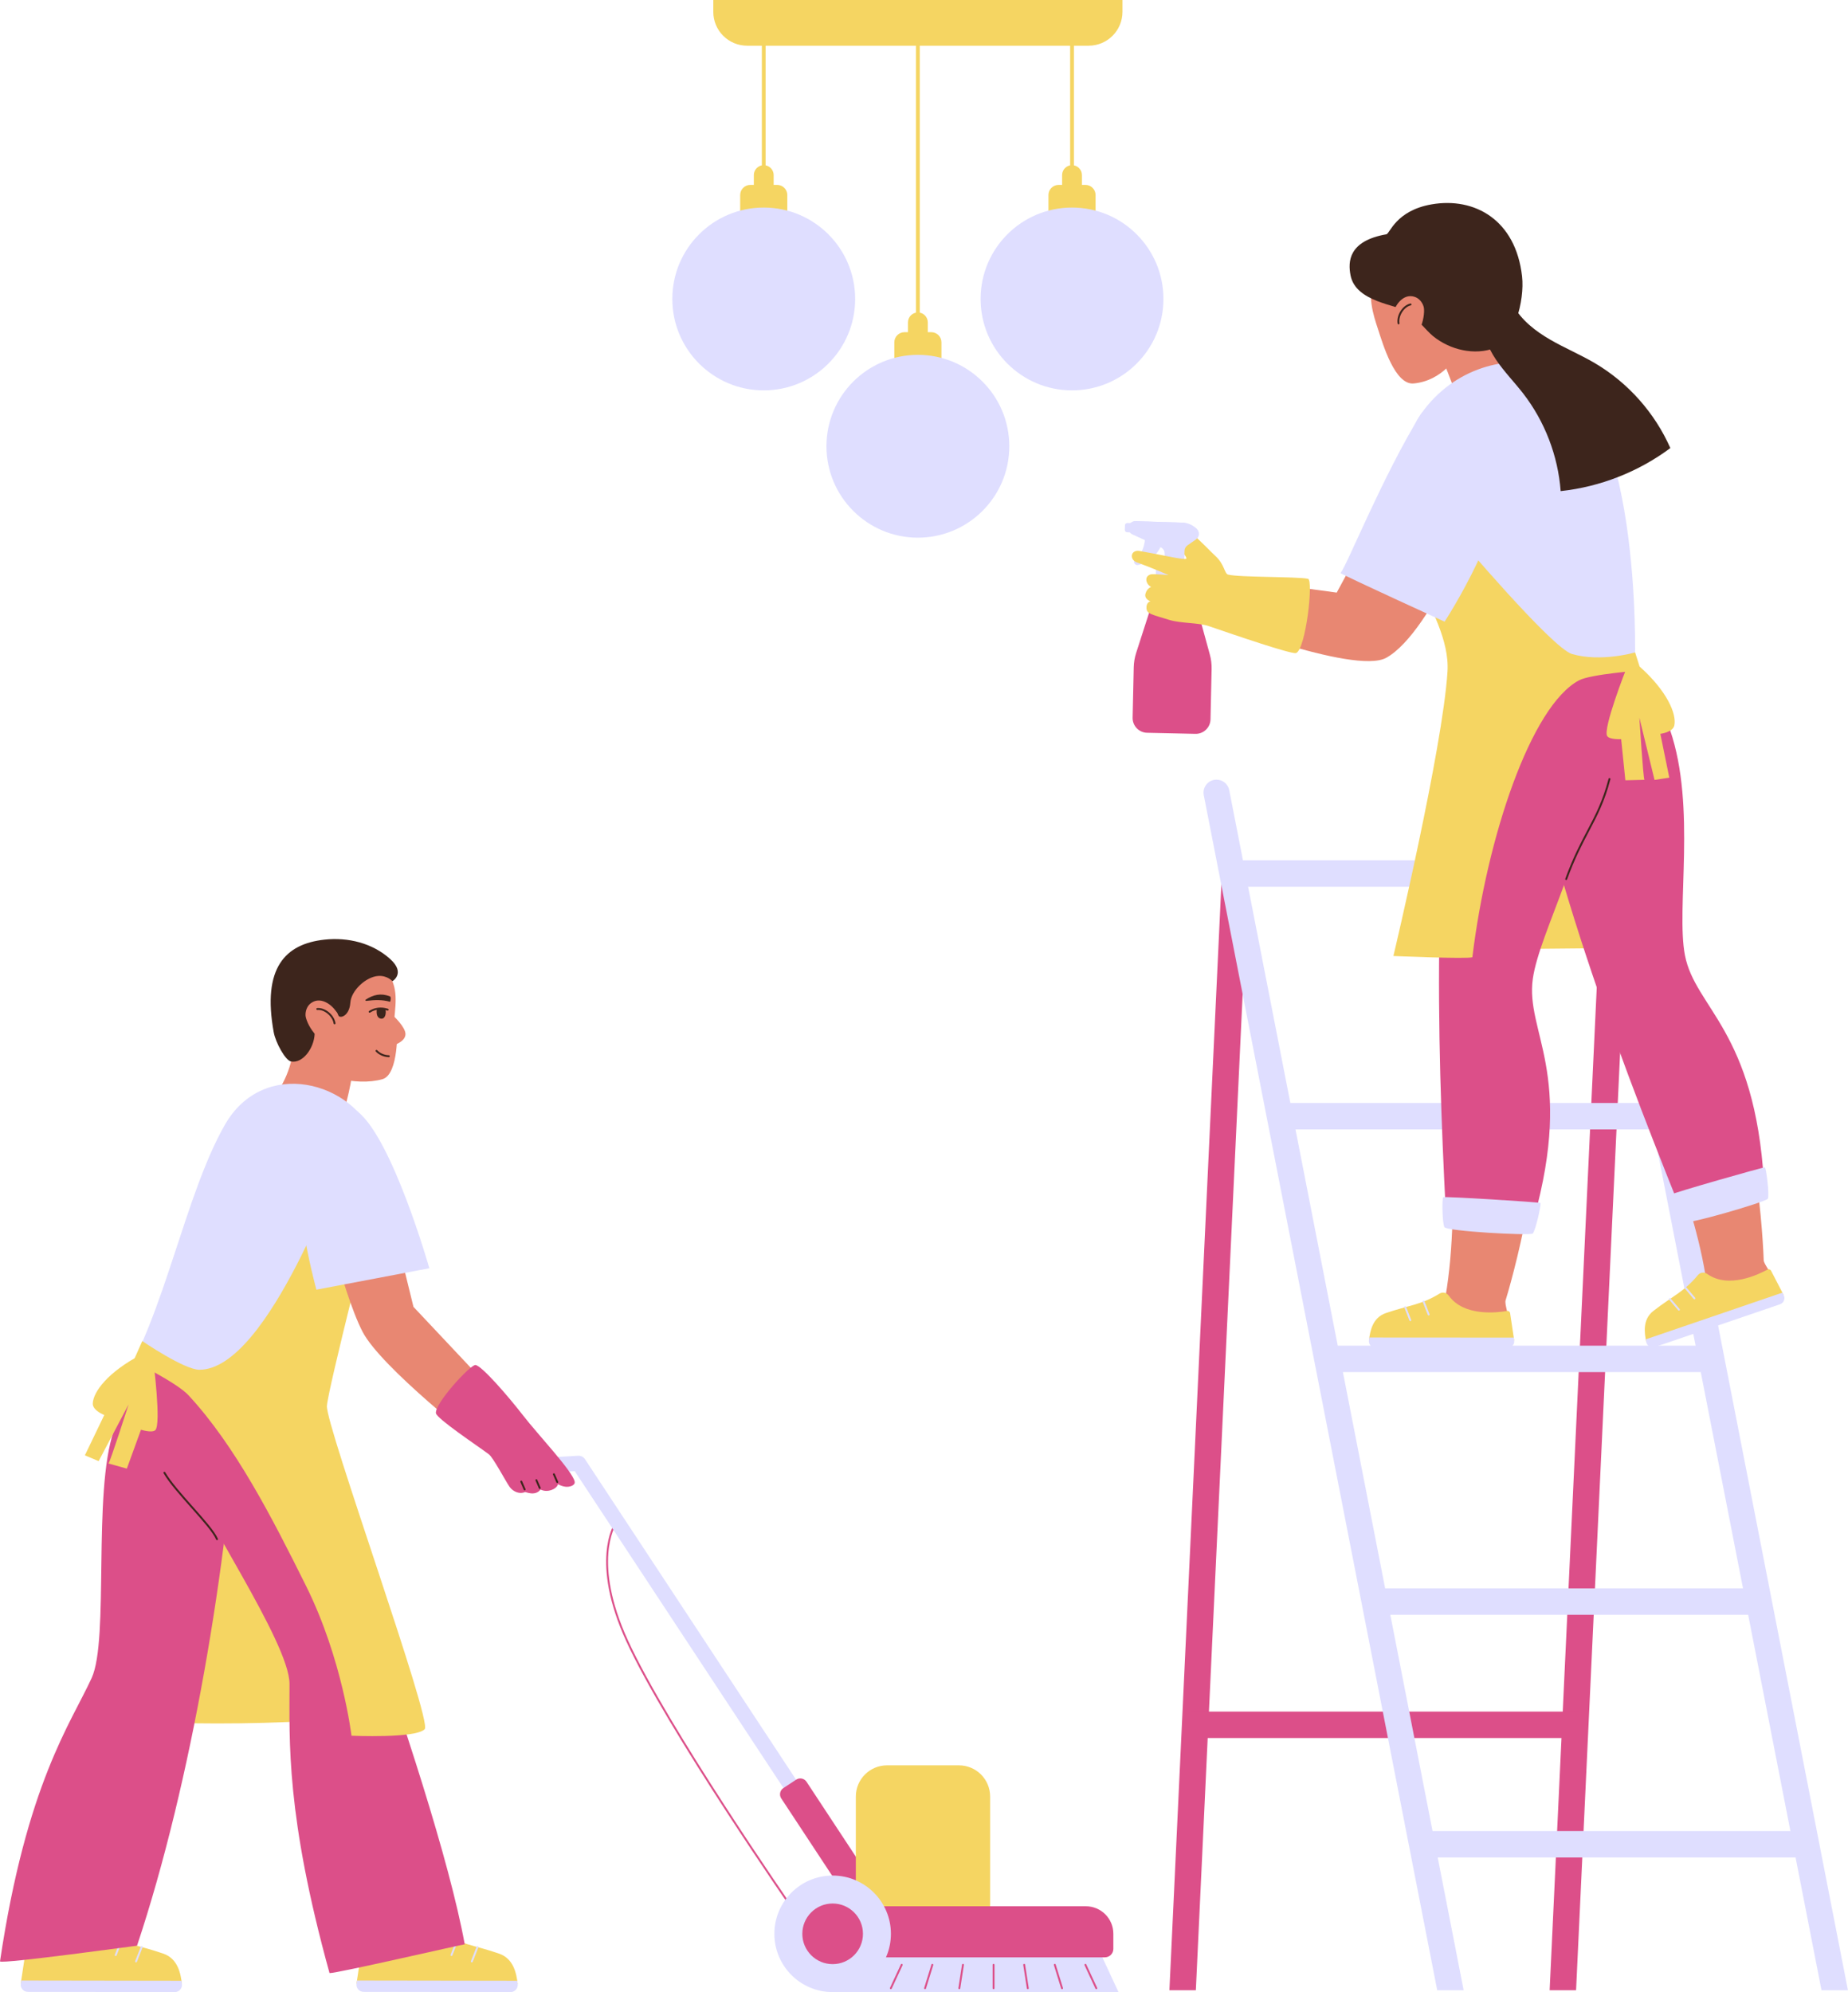 <?xml version="1.0" encoding="UTF-8" standalone="no"?><svg xmlns="http://www.w3.org/2000/svg" xmlns:xlink="http://www.w3.org/1999/xlink" fill="#000000" height="500" preserveAspectRatio="xMidYMid meet" version="1" viewBox="-0.0 0.0 463.8 500.0" width="463.8" zoomAndPan="magnify"><g><g id="change1_1"><path d="M281.707,2.983V0H179.022v2.983c0,4.688,3.8,8.489,8.489,8.489h85.707 C277.906,11.472,281.707,7.671,281.707,2.983" fill="#f5d562"/></g><g id="change2_1"><path d="M402.113 218.676L408.747 218.676 395.553 499.529 388.919 499.529z" fill="#dc4f89"/></g><g id="change2_2"><path d="M306.686 218.676L313.32 218.676 300.127 499.529 293.493 499.529z" fill="#dc4f89"/></g><g id="change2_3"><path d="M299.03 429.598H396.355V436.232H299.03z" fill="#dc4f89"/></g><g id="change3_1"><path d="M457.149,499.529h6.634l-58.83-301.21c-0.299-1.528-1.638-2.632-3.196-2.632 c-2.048,0-3.587,1.869-3.194,3.88L457.149,499.529z" fill="#dfdeff"/></g><g id="change3_2"><path d="M360.703,499.529h6.634l-58.831-301.21c-0.299-1.528-1.638-2.632-3.195-2.632 c-2.048,0-3.588,1.869-3.195,3.88L360.703,499.529z" fill="#dfdeff"/></g><g id="change3_3"><path d="M356.755 459.582H454.08V466.216H356.755z" fill="#dfdeff"/></g><g id="change3_4"><path d="M344.954 398.668H442.279V405.302H344.954z" fill="#dfdeff"/></g><g id="change3_5"><path d="M333.155 337.755H430.48V344.389H333.155z" fill="#dfdeff"/></g><g id="change3_6"><path d="M321.356 276.842H418.681V283.476H321.356z" fill="#dfdeff"/></g><g id="change3_7"><path d="M309.556 215.928H406.881V222.562H309.556z" fill="#dfdeff"/></g><g id="change4_1"><path d="M360.322,85.937c0.495,1.23,5.196,12.392,7.109,19.119c4.719-2.258,12.69-6.509,16.674-10.317 c-5.105-3.741-9.794-14.988-11.721-21.996C371.676,73.59,360.94,85.101,360.322,85.937" fill="#e88772"/></g><g id="change1_2"><path d="M401.592,237.993c-1.319,0-20.299,0.195-20.299,0.195l8.836-26.245 C390.128,211.942,397.461,230.36,401.592,237.993" fill="#f5d562"/></g><g id="change4_2"><path d="M378.299,329.83c0.229-0.031-0.689-2.614-0.44-3.433c3.033-9.926,11.147-42.005,7.062-58.988 c-0.956-3.975-2.466-7.829-2.945-11.896c-2.091-17.75,14.313-39.567,16.155-68.729c0.712-11.263-26.429-20.626-28.192-11.932 c-2.387,11.766-5.609,50.313-6.279,70.352c-0.784,23.486,3.238,56.551-0.881,80.205 C362.778,325.409,367.686,331.286,378.299,329.83" fill="#e88772"/></g><g id="change2_4"><path d="M368.308,161.544c-9.232,43.721-7.694,98.695-5.431,143.087c0.891-0.158,20.532,1.868,22.063,1.352 c10.224-36.834-2.138-46.914-0.241-60.328c1.68-11.879,14.803-34.145,14.845-54.621c0.02-9.885-4.711-28.413-4.711-28.413 S368.174,161.466,368.308,161.544" fill="#dc4f89"/></g><g id="change4_3"><path d="M444.176,319.422c0.206-0.104-1.502-2.248-1.532-3.104c-0.357-10.373-3.108-43.347-12.491-58.082 c-2.196-3.449-4.877-6.602-6.652-10.293c-7.745-16.107,0.678-42.071-7.056-70.248c-2.987-10.883-31.698-10.918-30.54-2.123 c1.567,11.903,11.046,49.405,16.925,68.573c6.89,22.467,21.44,52.43,25.231,76.138 C428.061,320.284,434.612,324.248,444.176,319.422" fill="#e88772"/></g><g id="change2_5"><path d="M380.038,165.534c5.476,44.348,24.797,95.838,41.364,137.086c0.376-0.376,20.025-4.906,21.305-5.892 c-2.301-38.158-17.267-43.673-19.833-56.975c-2.272-11.781,2.904-37.102-3.711-56.48c-3.193-9.355-13.688-25.339-13.688-25.339 S379.886,165.504,380.038,165.534" fill="#dc4f89"/></g><g id="change3_8"><path d="M362.201,300.498c-0.313,0.247-0.242,6.441,0.305,7.502c0.533,1.034,21.463,2.186,22.155,1.613 c0.683-0.565,2.222-7.392,1.938-7.676C386.401,301.739,362.534,300.234,362.201,300.498" fill="#dfdeff"/></g><g id="change3_9"><path d="M419.458,299.81c-0.211,0.338,1.928,6.151,2.798,6.967c0.848,0.796,20.956-5.122,21.418-5.894 c0.455-0.762-0.38-7.709-0.743-7.882C442.677,292.881,419.683,299.45,419.458,299.81" fill="#dfdeff"/></g><g id="change1_3"><path d="M380.019,336.423l-1.018-6.826c-0.055-0.371-0.403-0.623-0.772-0.557 c-2.432,0.43-10.845,1.469-14.643-3.862c-0.529-0.742-1.533-0.967-2.308-0.488c-4.615,2.851-7.852,2.947-13.486,4.89 c-3.319,1.145-3.943,4.509-4.226,6.879L380.019,336.423z" fill="#f5d562"/></g><g id="change3_10"><path d="M343.565,336.46c-0.116,0.968,0.647,1.816,1.621,1.816l33.217,0.021c0.998,0.001,1.764-0.886,1.616-1.874 l-0.103-0.691l-36.247-0.023C343.628,335.971,343.593,336.225,343.565,336.46" fill="#dfdeff"/></g><g id="change3_11"><path d="M353.955,331.595c-0.095,0-0.184-0.057-0.221-0.151l-1.276-3.25c-0.048-0.122,0.013-0.26,0.134-0.308 s0.259,0.012,0.308,0.134l1.276,3.25c0.048,0.122-0.013,0.26-0.134,0.308C354.013,331.59,353.984,331.595,353.955,331.595z" fill="#dfdeff"/></g><g id="change3_12"><path d="M358.558,330.168c-0.095,0-0.184-0.057-0.221-0.151l-1.275-3.25c-0.048-0.122,0.013-0.26,0.134-0.308 c0.122-0.048,0.26,0.013,0.308,0.134l1.275,3.25c0.048,0.122-0.013,0.26-0.134,0.308 C358.617,330.163,358.587,330.168,358.558,330.168z" fill="#dfdeff"/></g><g id="change1_4"><path d="M447.661,325.065l-3.174-6.128c-0.172-0.333-0.583-0.459-0.911-0.277c-2.161,1.195-9.784,4.903-15.105,1.09 c-0.74-0.531-1.764-0.418-2.342,0.286c-3.442,4.193-6.473,5.331-11.174,8.995c-2.769,2.158-2.27,5.543-1.77,7.877L447.661,325.065z" fill="#f5d562"/></g><g id="change3_13"><path d="M413.185,336.908c0.204,0.953,1.2,1.508,2.122,1.193l31.432-10.74c0.945-0.323,1.381-1.41,0.922-2.296 l-0.321-0.621l-34.301,11.72C413.086,336.425,413.135,336.677,413.185,336.908" fill="#dfdeff"/></g><g id="change3_14"><path d="M421.362,328.953c-0.067,0-0.134-0.028-0.181-0.084l-2.26-2.662c-0.085-0.1-0.073-0.249,0.027-0.334 c0.1-0.085,0.25-0.073,0.334,0.027l2.26,2.662c0.085,0.1,0.073,0.249-0.027,0.334C421.471,328.934,421.416,328.953,421.362,328.953 z" fill="#dfdeff"/></g><g id="change3_15"><path d="M425.254,326.111c-0.067,0-0.134-0.028-0.181-0.084l-2.26-2.662c-0.085-0.1-0.073-0.249,0.027-0.334 c0.1-0.085,0.25-0.073,0.334,0.027l2.26,2.662c0.085,0.1,0.073,0.249-0.027,0.334C425.363,326.092,425.309,326.111,425.254,326.111 z" fill="#dfdeff"/></g><g id="change3_16"><path d="M387.363,91.765c-10.001-2.792-23.524,1.121-31.264,12.929c-4.656,7.104-2.805,21.13,4.243,40.888 c3.478,9.752,4.612,24.697,4.612,24.697l45.385-4.509C410.339,165.769,412.231,98.707,387.363,91.765" fill="#dfdeff"/></g><g id="change1_5"><path d="M411.806,168.273l-1.434-4.526c0,0-8.552,2.528-15.835,0.407c-5.038-1.467-28.976-29.824-28.976-29.824 s-9.506,10.386-9.922,10.719c3.372,7.515,8.14,15.643,7.643,23.531c-1.219,19.358-13.575,71.368-13.575,71.368 s18.594,0.797,19.818,0.308c3.681-30.236,14.73-63.116,26.776-69.502C399.222,169.204,411.806,168.273,411.806,168.273" fill="#f5d562"/></g><g id="change5_1"><path d="M393.072,220.876c-0.027,0-0.054-0.005-0.081-0.014c-0.123-0.045-0.187-0.181-0.142-0.304 c1.938-5.319,3.837-8.928,5.512-12.111c2.079-3.951,3.875-7.362,5.347-12.984c0.033-0.127,0.161-0.204,0.29-0.169 c0.127,0.033,0.203,0.163,0.169,0.29c-1.486,5.674-3.294,9.108-5.386,13.084c-1.669,3.171-3.56,6.764-5.486,12.053 C393.259,220.816,393.168,220.876,393.072,220.876z" fill="#3d251c"/></g><g id="change1_6"><path d="M408.164,167.816c0,0-5.997,15.201-4.789,16.949c0.636,0.921,3.494,0.753,3.494,0.753 s0.703,6.887,1.054,10.33c1.594-0.039,3.187-0.078,4.78-0.118c-0.307-0.492-1.269-15.617-1.269-15.617l3.812,15.643l3.704-0.565 l-2.246-11.005c0,0,3.128-0.367,3.505-2.089c0.638-2.909-1.859-8.672-8.638-14.734 C411.122,167.511,408.164,167.816,408.164,167.816" fill="#f5d562"/></g><g id="change4_4"><path d="M345.86,82.67c-1.094-3.342-3.092-9.026-0.661-14.05c4.504-9.307,14.34-9.018,19.535-2.121 c3.236,4.298,5.678,11.765,3.478,17.876c-1.997,5.549-6.503,11.21-13.408,11.871C350.088,96.698,347.076,86.385,345.86,82.67" fill="#e88772"/></g><g id="change5_2"><path d="M375.2,87.333c-5.128,1.958-11.264,0.496-15.531-2.957c-1.573-1.274-4.578-4.97-6.274-6.076 c-2.832-1.847-13.114-2.445-14.44-9.173c-0.68-3.453-0.531-8.66,8.988-10.32c0.874-0.153,2.36-5.945,11.33-7.509 c10.831-1.888,21.124,3.901,22.722,18.04C382.702,75.582,379.892,85.541,375.2,87.333" fill="#3d251c"/></g><g id="change4_5"><path d="M349.51,79.434c0.196-2.248,2.417-5.988,5.575-4.912c1.089,0.371,1.897,1.365,2.215,2.47 c0.48,1.665-0.575,8.555-4.939,8.285C350.832,85.182,349.281,82.061,349.51,79.434" fill="#e88772"/></g><g id="change5_3"><path d="M350.996,81.404c-0.114,0-0.215-0.083-0.234-0.199c-0.338-2.093,1.245-4.581,3.196-5.022 c0.129-0.031,0.255,0.051,0.284,0.179s-0.051,0.255-0.179,0.284c-1.699,0.384-3.129,2.647-2.832,4.483 c0.021,0.13-0.067,0.251-0.196,0.272C351.022,81.403,351.009,81.404,350.996,81.404z" fill="#3d251c"/></g><g id="change4_6"><path d="M353.835,114.829l-18.356,33.909l-33.215-4.524l0.268,10.644c0,0,37.374,14.685,45.391,10.237 c11.689-6.486,24.742-40.71,24.742-40.71L353.835,114.829z" fill="#e88772"/></g><g id="change3_17"><path d="M336.439,143.842c1.674-2.071,10.575-24.34,20.111-39.814c2.754-4.469,20.304-0.078,21.26,9.974 c1.564,16.455-15.258,42.034-15.258,42.034S337.731,144.7,336.439,143.842" fill="#dfdeff"/></g><g id="change3_18"><path d="M282.302,132.988l0.035-1.147c0.011-0.325,0.282-0.58,0.607-0.57l2.749,0.085 c0.325,0.011,0.58,0.282,0.57,0.607l-0.036,1.147c-0.01,0.325-0.281,0.58-0.607,0.57l-2.749-0.085 C282.548,133.585,282.292,133.313,282.302,132.988" fill="#dfdeff"/></g><g id="change3_19"><path d="M287.409,134.209c0.01,2.673-0.742,4.776-2.467,6.15c-0.368,0.293-0.433,0.826-0.127,1.183 c0.003,0.003,0.007,0.007,0.009,0.01c0.202,0.235,0.518,0.327,0.82,0.257c3.377-0.783,5.884-3.637,6.347-6.86 C290.114,134.668,288.235,134.387,287.409,134.209" fill="#dfdeff"/></g><g id="change3_20"><path d="M300.341,132.758L300.341,132.758c-1-0.977-2.33-1.543-3.729-1.587l-11.6-0.361 c-0.958-0.029-1.757,0.722-1.788,1.68c-0.021,0.699,0.379,1.342,1.015,1.632l7.077,3.221c0.637,0.29,1.037,0.933,1.015,1.632 l-0.166,5.329c-0.03,0.957,0.722,1.758,1.679,1.787l1.458,0.045c0.957,0.03,1.757-0.722,1.786-1.679l0.194-6.208 c0.017-0.548,0.292-1.055,0.741-1.369l2.095-1.459C301.013,134.799,301.119,133.518,300.341,132.758" fill="#dfdeff"/></g><g id="change2_6"><path d="M291.825,143.156l6.056,0.134l5.753,20.982c0.326,1.187,0.478,2.416,0.45,3.647l-0.28,12.64 c-0.045,2.051-1.744,3.677-3.796,3.631l-12.118-0.268c-2.051-0.046-3.677-1.745-3.632-3.796l0.28-12.64 c0.028-1.231,0.233-2.452,0.611-3.623L291.825,143.156z" fill="#dc4f89"/></g><g id="change3_21"><path d="M299.56,145.1l0.078-3.542c0.011-0.497-0.383-0.908-0.879-0.919l-7.695-0.17 c-0.496-0.011-0.908,0.383-0.918,0.879l-0.078,3.542c-0.012,0.497,0.383,0.908,0.879,0.919l7.695,0.17 C299.138,145.99,299.549,145.596,299.56,145.1" fill="#dfdeff"/></g><g id="change1_7"><path d="M308.208,144.216c-0.915-0.247-0.855-2.559-3.204-4.698c-2.496-2.272-8.587-9.455-11.269-7.285 c-2.108,1.705,5.208,7.902,3.832,8.044c-1.36,0.14-6.122-1.055-11.55-1.984c-2.301-0.394-2.608,2.18-0.727,2.85 c3.596,1.281,8.007,3.204,8.007,3.204s-3.902-0.355-4.49-0.184c-1.807,0.523-1.143,2.566,0.097,3.15 c-0.123,0.088-1.015,0.343-1.404,1.649c-0.422,1.413,1.233,1.972,1.233,1.972s-1.119,0.186-0.992,1.781 c0.106,1.328,1.071,1.461,5.741,2.883c2.895,0.881,7.358,0.68,9.87,1.545c6.41,2.208,20.861,7.151,21.924,6.766 c2.425-0.876,4.423-18.346,2.996-18.637C325.448,144.696,310.884,144.939,308.208,144.216" fill="#f5d562"/></g><g id="change3_22"><path d="M285.012,130.81l11.601,0.361c1.398,0.043,2.728,0.61,3.728,1.587c0.778,0.76,0.672,2.041-0.221,2.662 l-2.095,1.459c-0.449,0.313-0.725,0.821-0.741,1.369l-0.051,1.625l-4.911-0.559l0.011-0.34c0.022-0.698-0.379-1.342-1.015-1.632 l-7.076-3.221c-0.637-0.29-1.037-0.933-1.016-1.632C283.256,131.532,284.055,130.781,285.012,130.81" fill="#dfdeff"/></g><g id="change5_4"><path d="M379.811,76.739c2.092,3.671,5.557,6.369,9.21,8.489c3.655,2.12,7.573,3.757,11.214,5.899 c8.336,4.904,15.076,12.48,18.978,21.335c-7.999,5.961-17.611,9.734-27.527,10.803c-0.661-8.855-3.979-17.494-9.415-24.512 c-2.24-2.891-4.829-5.514-6.862-8.554c-2.034-3.04-3.509-6.646-3.14-10.286" fill="#3d251c"/></g><g id="change1_8"><path d="M269.049,49.538c-0.262,0-0.475-0.212-0.475-0.475V4.759c0-0.262,0.212-0.475,0.475-0.475 s0.475,0.212,0.475,0.475v44.304C269.523,49.325,269.311,49.538,269.049,49.538z" fill="#f5d562"/></g><g id="change1_9"><path d="M274.962,58.484v-9.528c0-1.409-1.141-2.55-2.549-2.55h-6.727c-1.409,0-2.549,1.141-2.549,2.55v9.528 c0,1.408,1.141,2.549,2.549,2.549h6.727C273.82,61.034,274.962,59.892,274.962,58.484" fill="#f5d562"/></g><g id="change1_10"><path d="M271.538,50.793v-6.847c0-1.375-1.115-2.49-2.49-2.49c-1.376,0-2.49,1.115-2.49,2.49v6.847 c0,1.375,1.114,2.49,2.49,2.49C270.423,53.282,271.538,52.168,271.538,50.793" fill="#f5d562"/></g><g id="change3_23"><path d="M291.992,75.035c0-12.671-10.273-22.943-22.943-22.943c-12.672,0-22.943,10.272-22.943,22.943 s10.271,22.944,22.943,22.944C281.719,97.978,291.992,87.706,291.992,75.035" fill="#dfdeff"/></g><g id="change1_11"><path d="M230.364,86.509c-0.262,0-0.475-0.212-0.475-0.475V4.759c0-0.262,0.212-0.475,0.475-0.475 c0.262,0,0.475,0.212,0.475,0.475v81.275C230.839,86.296,230.627,86.509,230.364,86.509z" fill="#f5d562"/></g><g id="change1_12"><path d="M236.278,95.455v-9.528c0-1.409-1.141-2.55-2.549-2.55h-6.727c-1.409,0-2.549,1.141-2.549,2.55v9.528 c0,1.408,1.141,2.549,2.549,2.549h6.727C235.136,98.005,236.278,96.864,236.278,95.455" fill="#f5d562"/></g><g id="change1_13"><path d="M232.854,87.764v-6.847c0-1.375-1.115-2.49-2.49-2.49c-1.376,0-2.49,1.115-2.49,2.49v6.847 c0,1.375,1.114,2.49,2.49,2.49C231.739,90.253,232.854,89.139,232.854,87.764" fill="#f5d562"/></g><g id="change3_24"><path d="M253.308,112.006c0-12.671-10.273-22.943-22.943-22.943c-12.672,0-22.944,10.272-22.944,22.943 s10.272,22.944,22.944,22.944C243.035,134.949,253.308,124.677,253.308,112.006" fill="#dfdeff"/></g><g id="change1_14"><path d="M191.68,49.538c-0.262,0-0.475-0.212-0.475-0.475V4.759c0-0.262,0.212-0.475,0.475-0.475 c0.262,0,0.475,0.212,0.475,0.475v44.304C192.155,49.325,191.943,49.538,191.68,49.538z" fill="#f5d562"/></g><g id="change1_15"><path d="M197.593,58.484v-9.528c0-1.409-1.141-2.55-2.55-2.55h-6.727c-1.409,0-2.55,1.141-2.55,2.55v9.528 c0,1.408,1.141,2.549,2.55,2.549h6.727C196.452,61.034,197.593,59.892,197.593,58.484" fill="#f5d562"/></g><g id="change1_16"><path d="M194.17,50.793v-6.847c0-1.375-1.115-2.49-2.49-2.49c-1.376,0-2.49,1.115-2.49,2.49v6.847 c0,1.375,1.115,2.49,2.49,2.49C193.054,53.282,194.17,52.168,194.17,50.793" fill="#f5d562"/></g><g id="change3_25"><path d="M214.623,75.035c0-12.671-10.273-22.943-22.943-22.943c-12.672,0-22.944,10.272-22.944,22.943 s10.272,22.944,22.944,22.944C204.351,97.978,214.623,87.706,214.623,75.035" fill="#dfdeff"/></g><g id="change4_7"><path d="M98.736,254.969c0,0,3.021,2.799,3.028,4.565c0.008,2.023-3.212,2.894-3.212,2.894l-1.521-4.075 L98.736,254.969z" fill="#e88772"/></g><g id="change4_8"><path d="M98.966,255.678c0.397-4.449,1.091-8.454-2.502-12.725c-6.655-7.912-20.877-5.361-24.214,2.602 c-2.079,4.962-2.05,14.672,3.136,20.22c4.026,4.309,13.923,6.958,20.58,5.099c4.231-1.181,3.71-13.123,3.71-13.123 S98.897,256.093,98.966,255.678" fill="#e88772"/></g><g id="change5_5"><path d="M95.708,252.426c0.668,0.073,0.873,1.014,0.874,1.603c0,0.431-0.16,1.494-0.881,1.411 c-0.702-0.08-0.977-0.692-0.932-1.792C94.814,252.53,95.445,252.397,95.708,252.426" fill="#3d251c"/></g><g id="change5_6"><path d="M95.778,255.683c-0.034,0-0.069-0.002-0.104-0.006c-1.221-0.14-1.161-1.568-1.142-2.038 c0.056-1.383,0.936-1.453,1.112-1.453c0.032,0,0.063,0.002,0.09,0.005c0.854,0.093,1.084,1.2,1.085,1.839 C96.819,254.601,96.6,255.683,95.778,255.683z M95.675,252.662c-0.184,0-0.632,0.082-0.669,0.996 c-0.054,1.292,0.357,1.505,0.721,1.547c0.475,0.068,0.617-0.776,0.617-1.176c-0.001-0.52-0.178-1.314-0.663-1.367 C95.68,252.662,95.678,252.662,95.675,252.662z" fill="#3d251c"/></g><g id="change4_9"><path d="M97.299,253.423c-1.586-0.536-3.22-0.346-4.531,0.526c0,0-0.705-2.621,1.681-2.893 C96.51,250.822,97.299,253.423,97.299,253.423" fill="#e88772"/></g><g id="change5_7"><path d="M92.768,254.186c-0.076,0-0.152-0.037-0.198-0.106c-0.073-0.109-0.043-0.257,0.066-0.329 c1.365-0.907,3.093-1.109,4.738-0.553c0.124,0.042,0.191,0.177,0.149,0.301c-0.041,0.124-0.176,0.191-0.301,0.149 c-1.507-0.509-3.082-0.327-4.323,0.498C92.859,254.173,92.814,254.186,92.768,254.186z" fill="#3d251c"/></g><g id="change5_8"><path d="M91.903,251.215c2.165-0.253,3.993-0.333,5.972,0.217c0.114,0.01,0.349-1.208-0.004-1.347 c-2.237-0.884-4.19-0.428-6.082,0.817C91.64,251,91.725,251.236,91.903,251.215" fill="#3d251c"/></g><g id="change5_9"><path d="M97.58,265.336c-0.002,0-0.004,0-0.006,0c-1.248-0.033-2.465-0.562-3.255-1.415 c-0.089-0.096-0.083-0.246,0.013-0.336c0.096-0.089,0.246-0.083,0.336,0.013c0.705,0.761,1.797,1.233,2.919,1.263 c0.131,0.004,0.234,0.113,0.231,0.244C97.814,265.234,97.709,265.336,97.58,265.336z" fill="#3d251c"/></g><g id="change4_10"><path d="M88.626,268.073c-0.69,5.16-2.129,11.273-4.211,16.05c-5.054-0.551-13.399-4.002-18.077-5.931 c4.131-4.16,6.975-9.849,7.326-15.723C77.214,264.171,83.91,266.624,88.626,268.073" fill="#e88772"/></g><g id="change5_10"><path d="M81.416,235.844c5.933-0.653,12.067,0.86,16.502,4.856c3.967,3.574,0.572,5.578,0.572,5.578 s-1.257-1.48-3.566-1.321c-3.123,0.214-6.796,3.714-6.992,6.684c-0.231,3.513-2.798,4.175-3.092,3.097 c-0.76-2.797-5.648-0.295-5.866,4.714c-0.162,3.75-3.054,7.52-5.925,6.975c-1.451-0.275-3.887-4.782-4.352-7.338 C65.743,242.829,71.656,236.919,81.416,235.844" fill="#3d251c"/></g><g id="change3_26"><path d="M94.181,285.932c-5.371-14.464-27.987-20.697-37.755-3.597c-10.002,17.51-15.15,47.698-26.245,65.169 c14.607,5.113,49.447,6.376,49.447,6.376s2.98-16.742,9.184-30.832C92.856,313.864,101.386,305.339,94.181,285.932" fill="#dfdeff"/></g><g id="change4_11"><path d="M84.841,254.739c-0.882-2.078-4.149-4.949-6.82-2.949c-0.921,0.689-1.381,1.884-1.343,3.033 c0.058,1.732,3.19,7.958,7.257,6.354C85.359,260.614,85.871,257.167,84.841,254.739" fill="#e88772"/></g><g id="change5_11"><path d="M83.963,257.083c-0.115,0-0.216-0.084-0.234-0.201c-0.286-1.838-2.349-3.553-4.079-3.389 c-0.127,0.011-0.246-0.084-0.258-0.215s0.084-0.246,0.215-0.258c1.995-0.184,4.267,1.694,4.592,3.788 c0.02,0.13-0.069,0.251-0.198,0.271C83.987,257.082,83.975,257.083,83.963,257.083z" fill="#3d251c"/></g><g id="change1_17"><path d="M52.778,377.981c-2.919,18.77-8.286,37.087-15.889,54.228c15.676,0.652,31.381,0.44,47.036-0.636 C77.76,411.283,67.999,392.297,52.778,377.981" fill="#f5d562"/></g><g id="change1_18"><path d="M89.473,497.862l1.145-7.573c0.063-0.412,0.449-0.69,0.86-0.617c2.697,0.483,12.032,1.656,16.26-4.252 c0.589-0.822,1.704-1.069,2.562-0.536c5.116,3.176,8.707,3.289,14.956,5.459c3.681,1.278,4.366,5.013,4.675,7.644L89.473,497.862z" fill="#f5d562"/></g><g id="change3_27"><path d="M129.932,497.988c0.126,1.074-0.723,2.014-1.804,2.012l-36.864-0.054c-1.108-0.002-1.955-0.988-1.79-2.084 l0.116-0.767l40.23,0.06C129.862,497.445,129.901,497.727,129.932,497.988" fill="#dfdeff"/></g><g id="change3_28"><path d="M118.413,492.538c-0.029,0-0.058-0.005-0.087-0.017c-0.122-0.048-0.182-0.186-0.134-0.308l1.423-3.605 c0.048-0.122,0.186-0.183,0.308-0.134c0.122,0.048,0.182,0.186,0.134,0.308l-1.423,3.605 C118.597,492.481,118.507,492.538,118.413,492.538z" fill="#dfdeff"/></g><g id="change3_29"><path d="M113.307,490.943c-0.029,0-0.058-0.005-0.087-0.017c-0.122-0.048-0.182-0.186-0.134-0.308l1.424-3.605 c0.048-0.122,0.187-0.183,0.308-0.134c0.122,0.048,0.182,0.186,0.134,0.308l-1.424,3.605 C113.491,490.886,113.401,490.943,113.307,490.943z" fill="#dfdeff"/></g><g id="change1_19"><path d="M5.205,497.862l1.145-7.573c0.063-0.412,0.449-0.69,0.86-0.617c2.697,0.483,12.032,1.656,16.261-4.252 c0.588-0.822,1.703-1.069,2.562-0.536c5.115,3.176,8.707,3.289,14.955,5.459c3.681,1.278,4.366,5.013,4.675,7.644L5.205,497.862z" fill="#f5d562"/></g><g id="change3_30"><path d="M45.664,497.988c0.126,1.074-0.723,2.014-1.804,2.012l-36.864-0.054c-1.108-0.002-1.955-0.988-1.79-2.084 l0.116-0.767l40.229,0.06C45.594,497.445,45.634,497.727,45.664,497.988" fill="#dfdeff"/></g><g id="change3_31"><path d="M34.144,492.538c-0.029,0-0.058-0.005-0.087-0.017c-0.122-0.048-0.182-0.186-0.134-0.308l1.424-3.605 c0.048-0.122,0.187-0.183,0.308-0.134c0.122,0.048,0.182,0.186,0.134,0.308l-1.424,3.605 C34.328,492.481,34.239,492.538,34.144,492.538z" fill="#dfdeff"/></g><g id="change3_32"><path d="M29.039,490.943c-0.029,0-0.058-0.005-0.087-0.017c-0.122-0.048-0.182-0.186-0.134-0.308l1.423-3.605 c0.048-0.122,0.186-0.183,0.308-0.134c0.122,0.048,0.182,0.186,0.134,0.308l-1.423,3.605 C29.223,490.886,29.133,490.943,29.039,490.943z" fill="#dfdeff"/></g><g id="change2_7"><path d="M59.899,349.176c-2.715,43.271-11.874,98.276-25.51,139.192c0.435-0.114-33.697,4.626-34.39,3.933 c6.631-44.599,17.804-59.778,23.004-71.133c4.445-9.706,0.215-46.4,5.545-62.04c3.093-9.078,7.161-16.524,7.161-16.524 L59.899,349.176z" fill="#dc4f89"/></g><g id="change2_8"><path d="M69.964,346.292c0,0,38.908,99.303,46.675,141.726c-0.159-0.112-32.377,7.357-33.938,7.211 c-10.952-39.652-10.041-58.04-10.041-72.589c0-10.452-23.333-44.13-25.628-53.443c-2.294-9.313-2.674-15.675,3.487-23.024 C50.52,346.172,63.975,345.354,69.964,346.292" fill="#dc4f89"/></g><g id="change5_12"><path d="M54.466,386.565c-0.093,0-0.181-0.055-0.219-0.146c-0.736-1.766-3.407-4.775-6.234-7.961 c-2.738-3.085-5.57-6.276-6.962-8.693c-0.065-0.114-0.026-0.259,0.087-0.325c0.113-0.065,0.258-0.026,0.325,0.087 c1.368,2.375,4.183,5.547,6.905,8.615c2.854,3.217,5.55,6.255,6.317,8.094c0.05,0.121-0.007,0.26-0.128,0.311 C54.527,386.559,54.496,386.565,54.466,386.565z" fill="#3d251c"/></g><g id="change1_20"><path d="M94.06,302.619c0,0-11.734,45.964-12.016,50.263c-0.321,4.892,26.491,79.035,24.549,81.124 c-2.204,2.371-18.379,1.65-18.379,1.65s-2.26-19.222-11.407-37.606c-8.441-16.965-17.712-35.155-29.541-47.893 c-2.901-3.124-13.805-8.487-13.805-8.487l2.248-5.071c0,0,10.517,7.196,14.346,7.196c17.497,0,35.745-53.075,36.308-52.93" fill="#f5d562"/></g><g id="change1_21"><path d="M38.457,341.372c0,0,2.095,16.206,0.497,17.605c-0.842,0.737-3.572-0.125-3.572-0.125 s-2.366,6.506-3.548,9.759c-1.536-0.428-3.071-0.855-4.606-1.283c0.418-0.402,5.05-14.832,5.05-14.832l-7.522,14.236l-3.454-1.454 l4.869-10.122c0,0-2.943-1.12-2.888-2.883c0.093-2.977,3.923-7.954,11.98-12.174C35.662,340.352,38.457,341.372,38.457,341.372" fill="#f5d562"/></g><g id="change2_9"><path d="M216.581,480.719h-16.695c-0.077,0-0.15-0.038-0.195-0.102c-0.323-0.463-32.396-46.57-42.526-68.701 c-9.113-19.911-3.075-29.333-3.013-29.426c0.073-0.108,0.22-0.137,0.329-0.065c0.109,0.073,0.138,0.22,0.066,0.329 c-0.06,0.091-5.941,9.322,3.05,28.965c9.881,21.589,40.713,66.079,42.413,68.525h16.571c0.131,0,0.237,0.106,0.237,0.237 C216.819,480.612,216.712,480.719,216.581,480.719z" fill="#dc4f89"/></g><g id="change3_33"><path d="M228.128,495.052c-0.618,0-1.223-0.3-1.588-0.854l-82.302-124.96l-16.834,0.974 c-1.041,0.07-1.944-0.739-2.006-1.786c-0.061-1.047,0.739-1.945,1.786-2.006l17.928-1.037c0.685-0.039,1.323,0.285,1.696,0.851 l82.905,125.875c0.577,0.876,0.334,2.053-0.542,2.631C228.849,494.951,228.486,495.052,228.128,495.052z" fill="#dfdeff"/></g><g id="change2_10"><path d="M226.519,494.212l3.214-2.116c0.865-0.569,1.104-1.731,0.535-2.596l-27.852-42.289 c-0.569-0.864-1.731-1.103-2.596-0.534l-3.214,2.116c-0.865,0.569-1.103,1.731-0.534,2.596l27.852,42.289 C224.493,494.542,225.655,494.781,226.519,494.212" fill="#dc4f89"/></g><g id="change1_22"><path d="M248.498,478.797v-27.874c0-4.33-3.51-7.84-7.84-7.84H222.63c-4.33,0-7.84,3.51-7.84,7.84v27.874 c0,4.33,3.51,7.841,7.84,7.841h18.027C244.988,486.637,248.498,483.127,248.498,478.797" fill="#f5d562"/></g><g id="change3_34"><path d="M213.706 489.83L275.991 489.83 280.711 500 208.987 500z" fill="#dfdeff"/></g><g id="change2_11"><path d="M279.422,489.157v-3.798c0-3.811-3.09-6.902-6.901-6.902h-55.343c-3.811,0-6.902,3.09-6.902,6.902v3.798 c0,1.17,0.949,2.119,2.119,2.119h64.908C278.473,491.276,279.422,490.328,279.422,489.157" fill="#dc4f89"/></g><g id="change3_35"><path d="M223.597,485.374c0-8.077-6.548-14.626-14.625-14.626s-14.626,6.548-14.626,14.626S200.894,500,208.972,500 S223.597,493.452,223.597,485.374" fill="#dfdeff"/></g><g id="change2_12"><path d="M216.581,485.374c0-4.203-3.407-7.609-7.609-7.609c-4.203,0-7.609,3.406-7.609,7.609 s3.407,7.609,7.609,7.609S216.581,489.577,216.581,485.374" fill="#dc4f89"/></g><g id="change2_13"><path d="M275.139,499.27c-0.089,0-0.175-0.051-0.215-0.137l-2.728-5.879c-0.055-0.119-0.004-0.26,0.115-0.315 c0.119-0.056,0.261-0.003,0.315,0.115l2.728,5.879c0.055,0.119,0.004,0.26-0.115,0.315 C275.207,499.263,275.173,499.27,275.139,499.27z" fill="#dc4f89"/></g><g id="change2_14"><path d="M266.546,499.27c-0.102,0-0.195-0.065-0.227-0.167l-1.819-5.879c-0.039-0.125,0.032-0.258,0.157-0.297 c0.125-0.04,0.258,0.032,0.297,0.157l1.819,5.879c0.039,0.125-0.032,0.258-0.157,0.297 C266.592,499.267,266.569,499.27,266.546,499.27z" fill="#dc4f89"/></g><g id="change2_15"><path d="M257.952,499.27c-0.115,0-0.216-0.084-0.234-0.201l-0.91-5.879c-0.02-0.129,0.069-0.251,0.198-0.271 c0.128-0.021,0.251,0.069,0.271,0.198l0.91,5.879c0.02,0.129-0.069,0.251-0.198,0.271 C257.976,499.269,257.964,499.27,257.952,499.27z" fill="#dc4f89"/></g><g id="change2_16"><path d="M249.359,499.27c-0.131,0-0.237-0.106-0.237-0.237v-5.879c0-0.131,0.106-0.237,0.237-0.237 s0.237,0.106,0.237,0.237v5.879C249.596,499.164,249.49,499.27,249.359,499.27z" fill="#dc4f89"/></g><g id="change2_17"><path d="M240.765,499.27c-0.012,0-0.025-0.001-0.037-0.003c-0.13-0.02-0.218-0.141-0.198-0.271l0.91-5.879 c0.02-0.129,0.142-0.219,0.271-0.198c0.13,0.02,0.218,0.141,0.198,0.271l-0.91,5.879C240.982,499.186,240.88,499.27,240.765,499.27 z" fill="#dc4f89"/></g><g id="change2_18"><path d="M232.172,499.27c-0.023,0-0.047-0.003-0.07-0.011c-0.125-0.038-0.196-0.172-0.157-0.297l1.819-5.879 c0.038-0.126,0.171-0.198,0.297-0.157c0.125,0.038,0.196,0.172,0.157,0.297l-1.819,5.879 C232.367,499.205,232.273,499.27,232.172,499.27z" fill="#dc4f89"/></g><g id="change2_19"><path d="M223.578,499.27c-0.033,0-0.068-0.007-0.1-0.022c-0.119-0.055-0.17-0.196-0.115-0.315l2.728-5.879 c0.055-0.118,0.197-0.171,0.315-0.115c0.119,0.055,0.17,0.196,0.115,0.315l-2.728,5.879 C223.754,499.219,223.668,499.27,223.578,499.27z" fill="#dc4f89"/></g><g id="change4_12"><path d="M93.591,286.467l10.178,41.543l28.216,29.994l-11.298,4.749c0,0-25.042-19.46-29.71-28.52 c-5.331-10.347-11.574-37.993-11.574-37.993L93.591,286.467z" fill="#e88772"/></g><g id="change2_20"><path d="M119.32,342.606c1.537,0.119,8.129,7.707,12.046,12.766c3.569,4.609,12.273,13.805,12.855,16.478 c0.223,1.024-1.338,1.429-2.294,1.308c-1.153-0.146-1.882-0.654-1.882-0.654s-0.142,0.973-1.728,1.502 c-1.601,0.534-2.619-0.179-2.668-0.119c-1.421,1.765-3.725,0.509-3.929,0.611c-1.142,0.565-2.87,0.029-3.83-1.321 c-0.949-1.335-4.109-7.345-5.199-8.165c-2.668-2.004-13.086-8.924-13.284-10.317C109.066,352.293,118.032,342.507,119.32,342.606" fill="#dc4f89"/></g><g id="change5_13"><path d="M131.669,374.07c-0.092,0-0.179-0.054-0.218-0.143l-0.848-1.963c-0.052-0.121,0.003-0.26,0.124-0.312 c0.12-0.053,0.26,0.004,0.312,0.124l0.848,1.963c0.052,0.121-0.003,0.26-0.124,0.312 C131.733,374.064,131.701,374.07,131.669,374.07z" fill="#3d251c"/></g><g id="change5_14"><path d="M135.467,373.714c-0.092,0-0.179-0.054-0.218-0.143l-0.848-1.963c-0.052-0.121,0.003-0.26,0.124-0.312 c0.12-0.052,0.26,0.004,0.312,0.124l0.848,1.963c0.052,0.121-0.003,0.26-0.124,0.312 C135.531,373.708,135.499,373.714,135.467,373.714z" fill="#3d251c"/></g><g id="change5_15"><path d="M139.859,372.226c-0.092,0-0.179-0.054-0.218-0.143l-0.848-1.963c-0.052-0.121,0.003-0.26,0.124-0.312 c0.119-0.052,0.26,0.003,0.312,0.124l0.848,1.963c0.052,0.121-0.003,0.26-0.124,0.312 C139.922,372.22,139.89,372.226,139.859,372.226z" fill="#3d251c"/></g><g id="change3_36"><path d="M107.753,318.32c0,0-9.206-32.378-17.976-39.309c-3.321-2.625-10.374,0.221-13.102,5.113 c-5.478,9.822,2.728,39.577,2.728,39.577L107.753,318.32z" fill="#dfdeff"/></g></g></svg>